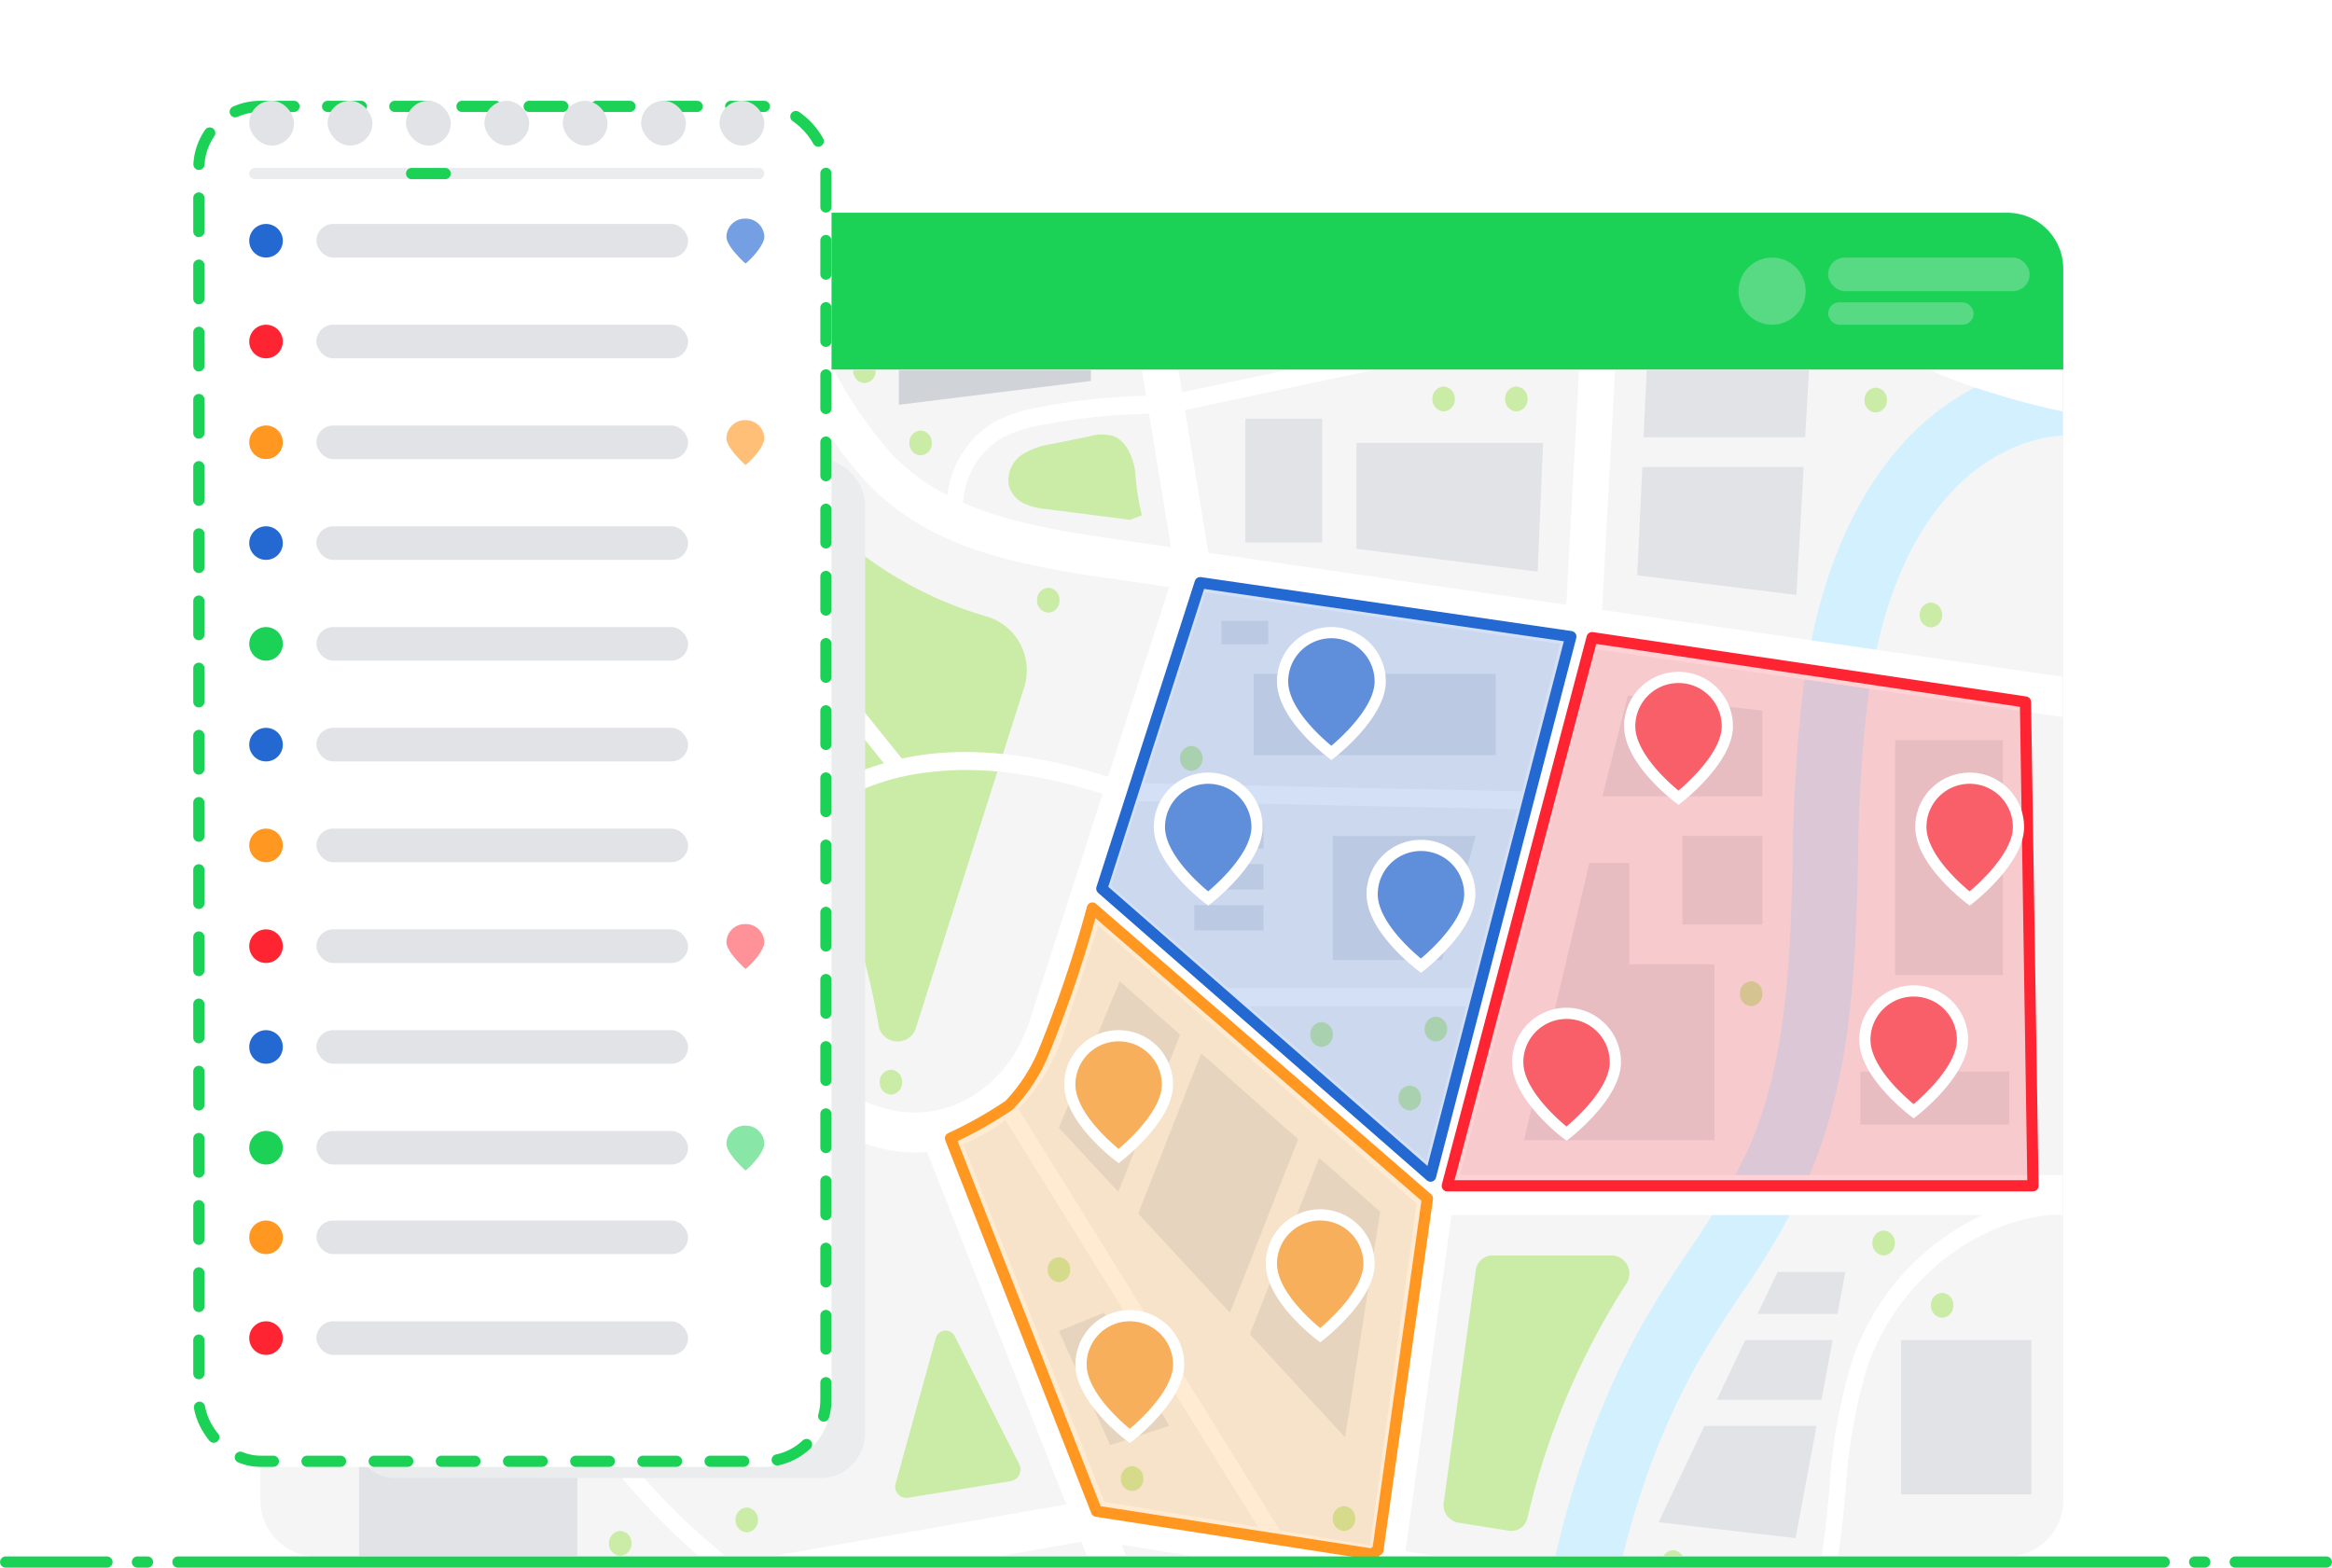 <svg xmlns="http://www.w3.org/2000/svg" xmlns:xlink="http://www.w3.org/1999/xlink" viewBox="0 0 208.257 140">
  <defs>
    <style>
      .cls-1, .cls-17, .cls-21 {
        fill: none;
      }

      .cls-2 {
        fill: #f5f5f5;
      }

      .cls-3 {
        clip-path: url(#clip-path);
      }

      .cls-4 {
        fill: #d3f0ff;
      }

      .cls-5 {
        fill: #caeca6;
      }

      .cls-6 {
        fill: #d0d3d7;
      }

      .cls-7 {
        fill: #e1e3e6;
      }

      .cls-12, .cls-8 {
        fill: #fff;
      }

      .cls-9 {
        fill: #1bd257;
      }

      .cls-10 {
        fill: #58d983;
      }

      .cls-11 {
        fill: #eaecee;
      }

      .cls-12, .cls-21 {
        stroke: #1bd257;
      }

      .cls-12, .cls-17, .cls-21, .cls-22, .cls-24, .cls-26 {
        stroke-linecap: round;
      }

      .cls-12 {
        stroke-dasharray: 3 3;
      }

      .cls-13 {
        fill: #749fe3;
      }

      .cls-14 {
        fill: #ffbf77;
      }

      .cls-15 {
        fill: #ff9299;
      }

      .cls-16 {
        fill: #88e6a7;
      }

      .cls-17 {
        stroke: #eaecee;
      }

      .cls-18 {
        fill: #2468d2;
      }

      .cls-19 {
        fill: #ff2432;
      }

      .cls-20 {
        fill: #ff9720;
      }

      .cls-22 {
        fill: rgba(36,104,210,0.2);
        stroke: #2468d2;
      }

      .cls-22, .cls-24, .cls-26 {
        stroke-linejoin: round;
      }

      .cls-23 {
        fill: #5f8fda;
      }

      .cls-23, .cls-25, .cls-27 {
        stroke: #fff;
      }

      .cls-24 {
        fill: rgba(255,151,32,0.2);
        stroke: #ff9720;
      }

      .cls-25 {
        fill: #f8af5c;
      }

      .cls-26 {
        fill: rgba(255,36,50,0.2);
        stroke: #ff2432;
      }

      .cls-27 {
        fill: #f85f69;
      }

      .cls-28 {
        stroke: none;
      }

      .cls-29 {
        filter: url(#Path_10370-10);
      }

      .cls-30 {
        filter: url(#Path_10370-9);
      }

      .cls-31 {
        filter: url(#Path_10370-8);
      }

      .cls-32 {
        filter: url(#Path_10370-7);
      }

      .cls-33 {
        filter: url(#Path_10370-6);
      }

      .cls-34 {
        filter: url(#Path_10370-5);
      }

      .cls-35 {
        filter: url(#Path_10370-4);
      }

      .cls-36 {
        filter: url(#Path_10370-3);
      }

      .cls-37 {
        filter: url(#Path_10370-2);
      }

      .cls-38 {
        filter: url(#Path_10370);
      }

      .cls-39 {
        filter: url(#BG);
      }
    </style>
    <clipPath id="clip-path">
      <path id="Path_74" data-name="Path 74" class="cls-1" d="M94.453-375.369H255.2v-105.9H94.453Z" transform="translate(-94.453 481.265)"/>
    </clipPath>
    <filter id="BG" x="8.257" y="0" width="75" height="140" filterUnits="userSpaceOnUse">
      <feOffset dy="3" input="SourceAlpha"/>
      <feGaussianBlur stdDeviation="3" result="blur"/>
      <feFlood flood-opacity="0.161"/>
      <feComposite operator="in" in2="blur"/>
      <feComposite in="SourceGraphic"/>
    </filter>
    <filter id="Path_10370" x="109.534" y="51.5" width="18.718" height="20.876" filterUnits="userSpaceOnUse">
      <feOffset dy="2" input="SourceAlpha"/>
      <feGaussianBlur stdDeviation="1.5" result="blur-2"/>
      <feFlood flood-opacity="0.231"/>
      <feComposite operator="in" in2="blur-2"/>
      <feComposite in="SourceGraphic"/>
    </filter>
    <filter id="Path_10370-2" x="117.534" y="70.5" width="18.718" height="20.876" filterUnits="userSpaceOnUse">
      <feOffset dy="2" input="SourceAlpha"/>
      <feGaussianBlur stdDeviation="1.5" result="blur-3"/>
      <feFlood flood-opacity="0.231"/>
      <feComposite operator="in" in2="blur-3"/>
      <feComposite in="SourceGraphic"/>
    </filter>
    <filter id="Path_10370-3" x="98.534" y="64.5" width="18.718" height="20.876" filterUnits="userSpaceOnUse">
      <feOffset dy="2" input="SourceAlpha"/>
      <feGaussianBlur stdDeviation="1.5" result="blur-4"/>
      <feFlood flood-opacity="0.231"/>
      <feComposite operator="in" in2="blur-4"/>
      <feComposite in="SourceGraphic"/>
    </filter>
    <filter id="Path_10370-4" x="108.534" y="103.5" width="18.718" height="20.876" filterUnits="userSpaceOnUse">
      <feOffset dy="2" input="SourceAlpha"/>
      <feGaussianBlur stdDeviation="1.5" result="blur-5"/>
      <feFlood flood-opacity="0.231"/>
      <feComposite operator="in" in2="blur-5"/>
      <feComposite in="SourceGraphic"/>
    </filter>
    <filter id="Path_10370-5" x="91.534" y="112.5" width="18.718" height="20.876" filterUnits="userSpaceOnUse">
      <feOffset dy="2" input="SourceAlpha"/>
      <feGaussianBlur stdDeviation="1.5" result="blur-6"/>
      <feFlood flood-opacity="0.231"/>
      <feComposite operator="in" in2="blur-6"/>
      <feComposite in="SourceGraphic"/>
    </filter>
    <filter id="Path_10370-6" x="90.534" y="87.5" width="18.718" height="20.876" filterUnits="userSpaceOnUse">
      <feOffset dy="2" input="SourceAlpha"/>
      <feGaussianBlur stdDeviation="1.5" result="blur-7"/>
      <feFlood flood-opacity="0.231"/>
      <feComposite operator="in" in2="blur-7"/>
      <feComposite in="SourceGraphic"/>
    </filter>
    <filter id="Path_10370-7" x="161.534" y="83.5" width="18.718" height="20.876" filterUnits="userSpaceOnUse">
      <feOffset dy="2" input="SourceAlpha"/>
      <feGaussianBlur stdDeviation="1.5" result="blur-8"/>
      <feFlood flood-opacity="0.231"/>
      <feComposite operator="in" in2="blur-8"/>
      <feComposite in="SourceGraphic"/>
    </filter>
    <filter id="Path_10370-8" x="166.534" y="64.5" width="18.718" height="20.876" filterUnits="userSpaceOnUse">
      <feOffset dy="2" input="SourceAlpha"/>
      <feGaussianBlur stdDeviation="1.5" result="blur-9"/>
      <feFlood flood-opacity="0.231"/>
      <feComposite operator="in" in2="blur-9"/>
      <feComposite in="SourceGraphic"/>
    </filter>
    <filter id="Path_10370-9" x="130.534" y="85.5" width="18.718" height="20.876" filterUnits="userSpaceOnUse">
      <feOffset dy="2" input="SourceAlpha"/>
      <feGaussianBlur stdDeviation="1.5" result="blur-10"/>
      <feFlood flood-opacity="0.231"/>
      <feComposite operator="in" in2="blur-10"/>
      <feComposite in="SourceGraphic"/>
    </filter>
    <filter id="Path_10370-10" x="140.534" y="55.5" width="18.718" height="20.876" filterUnits="userSpaceOnUse">
      <feOffset dy="2" input="SourceAlpha"/>
      <feGaussianBlur stdDeviation="1.5" result="blur-11"/>
      <feFlood flood-opacity="0.231"/>
      <feComposite operator="in" in2="blur-11"/>
      <feComposite in="SourceGraphic"/>
    </filter>
  </defs>
  <g id="Illustration_4" data-name="Illustration 4" transform="translate(-811.743 -440)">
    <g id="BG-2" data-name="BG" transform="translate(506 -224)">
      <path id="Rectangle_117" data-name="Rectangle 117" class="cls-2" d="M0,0H161a0,0,0,0,1,0,0V103a5,5,0,0,1-5,5H5a5,5,0,0,1-5-5V0A0,0,0,0,1,0,0Z" transform="translate(329 695)"/>
      <g id="Map" transform="translate(216.788 1177.265)">
        <g id="Group_95" data-name="Group 95" class="cls-3" transform="translate(112.416 -480.204)">
          <g id="Group_47" data-name="Group 47" transform="translate(111.427 -0.641)">
            <path id="Path_14" data-name="Path 14" class="cls-4" d="M-14.156-305.267l-5.826-.27c.708-18.727,1.589-42.033,12.264-60.267,1.14-1.948,2.38-3.816,3.578-5.623A63.346,63.346,0,0,0,1.3-380.7c2.815-6.371,3.475-13.9,3.735-19.743.092-2.057.145-4.17.2-6.213a134.849,134.849,0,0,1,1.012-15.7c1.281-8.976,4.21-16.092,8.706-21.151,5.69-6.4,14.078-8.911,20.876-6.246l-1.947,6.086c-4.7-1.845-10.641.039-14.773,4.689-3.625,4.08-6.015,10.011-7.1,17.63a127.565,127.565,0,0,0-.943,14.873c-.052,2.078-.106,4.226-.2,6.352-.288,6.463-1.04,14.834-4.322,22.263A69.309,69.309,0,0,1,.561-367.6c-1.2,1.812-2.337,3.524-3.386,5.314-9.808,16.754-10.617,38.148-11.331,57.024" transform="translate(19.982 450.813)"/>
          </g>
          <g id="Group_48" data-name="Group 48" transform="translate(-19.721 -5.534)">
            <path id="Path_15" data-name="Path 15" class="cls-4" d="M0-155.048A26.7,26.7,0,0,0,13.71-140.4a33.119,33.119,0,0,0,19.2,2.281,33.377,33.377,0,0,0,19.816-10.293c5.223-5.845,8.159-14.458,6.645-22.507-2.845-15.124-19.424-23.642-21.719-38.88-.468-3.107-.294-6.334-1.086-9.359a13.265,13.265,0,0,0-8.628-9.369,11.713,11.713,0,0,0-11.709,3.31Z" transform="translate(0 228.972)"/>
          </g>
          <g id="Group_49" data-name="Group 49" transform="translate(29.41 0.042)">
            <path id="Path_16" data-name="Path 16" class="cls-5" d="M-44.684-22.933c-2.134-2.528-4.3-7.264-6.785-9.364a6.052,6.052,0,0,0-8.112-.021c-3.444,2.737-4.442,7.92-2.542,12.116,2.223,4.908,6.042,8.443,9.486,12.412A67.707,67.707,0,0,1-37.5,24.483a1.718,1.718,0,0,0,3.383.234L-24.53-5.447a5.014,5.014,0,0,0-3.21-6.442A34.328,34.328,0,0,1-44.684-22.933" transform="translate(63.074 33.868)"/>
          </g>
          <g id="Group_50" data-name="Group 50" transform="translate(66.575 5.736)">
            <path id="Path_17" data-name="Path 17" class="cls-5" d="M-27.555-6.917c-.206-1.311-.794-2.708-1.928-3.147a3.891,3.891,0,0,0-2.184.024l-3.357.687a6.56,6.56,0,0,0-2.685.98,2.76,2.76,0,0,0-1.135,2.68,2.535,2.535,0,0,0,1.393,1.659,6.426,6.426,0,0,0,2.061.5l6.747.861.625.085,1.062-.4a22.03,22.03,0,0,1-.6-3.926" transform="translate(38.896 10.215)"/>
          </g>
          <g id="Group_51" data-name="Group 51" transform="translate(104.458 1.462)">
            <path id="Path_18" data-name="Path 18" class="cls-5" d="M-2.436,0a1.06,1.06,0,0,0-1,1.11,1.061,1.061,0,0,0,1,1.11,1.061,1.061,0,0,0,1-1.11,1.06,1.06,0,0,0-1-1.11" transform="translate(3.438)"/>
          </g>
          <g id="Group_52" data-name="Group 52" transform="translate(110.952 1.462)">
            <path id="Path_19" data-name="Path 19" class="cls-5" d="M-2.436,0a1.06,1.06,0,0,0-1,1.11,1.061,1.061,0,0,0,1,1.11,1.061,1.061,0,0,0,1-1.11,1.06,1.06,0,0,0-1-1.11" transform="translate(3.438)"/>
          </g>
          <g id="Group_53" data-name="Group 53" transform="translate(94.011 23.372)">
            <path id="Path_20" data-name="Path 20" class="cls-5" d="M-2.436,0a1.06,1.06,0,0,0-1,1.11,1.06,1.06,0,0,0,1,1.11,1.06,1.06,0,0,0,1-1.11,1.06,1.06,0,0,0-1-1.11" transform="translate(3.438)"/>
          </g>
          <g id="Group_54" data-name="Group 54" transform="translate(131.922 54.571)">
            <path id="Path_21" data-name="Path 21" class="cls-5" d="M-2.436,0a1.06,1.06,0,0,0-1,1.11,1.06,1.06,0,0,0,1,1.11,1.06,1.06,0,0,0,1-1.11,1.06,1.06,0,0,0-1-1.11" transform="translate(3.438)"/>
          </g>
          <g id="Group_55" data-name="Group 55" transform="translate(147.976 20.752)">
            <path id="Path_22" data-name="Path 22" class="cls-5" d="M-2.436,0a1.06,1.06,0,0,0-1,1.11,1.061,1.061,0,0,0,1,1.11,1.061,1.061,0,0,0,1-1.11,1.06,1.06,0,0,0-1-1.11" transform="translate(3.438)"/>
          </g>
          <g id="Group_56" data-name="Group 56" transform="translate(143.047 1.559)">
            <path id="Path_23" data-name="Path 23" class="cls-5" d="M-2.436,0a1.06,1.06,0,0,0-1,1.11,1.06,1.06,0,0,0,1,1.11,1.06,1.06,0,0,0,1-1.11,1.06,1.06,0,0,0-1-1.11" transform="translate(3.438)"/>
          </g>
          <g id="Group_57" data-name="Group 57" transform="translate(148.978 58.755)">
            <path id="Path_24" data-name="Path 24" class="cls-5" d="M-2.436,0a1.06,1.06,0,0,0-1,1.11,1.06,1.06,0,0,0,1,1.11,1.06,1.06,0,0,0,1-1.11,1.06,1.06,0,0,0-1-1.11" transform="translate(3.438)"/>
          </g>
          <g id="Group_58" data-name="Group 58" transform="translate(52.738 -1.068)">
            <path id="Path_25" data-name="Path 25" class="cls-5" d="M-2.436,0a1.06,1.06,0,0,0-1,1.11,1.06,1.06,0,0,0,1,1.11,1.06,1.06,0,0,0,1-1.11,1.06,1.06,0,0,0-1-1.11" transform="translate(3.438)"/>
          </g>
          <g id="Group_59" data-name="Group 59" transform="translate(57.749 5.389)">
            <path id="Path_26" data-name="Path 26" class="cls-5" d="M-2.436,0a1.06,1.06,0,0,0-1,1.11,1.06,1.06,0,0,0,1,1.11,1.06,1.06,0,0,0,1-1.11,1.06,1.06,0,0,0-1-1.11" transform="translate(3.438)"/>
          </g>
          <g id="Group_60" data-name="Group 60" transform="translate(69.155 19.433)">
            <path id="Path_27" data-name="Path 27" class="cls-5" d="M-2.436,0a1.06,1.06,0,0,0-1,1.11,1.06,1.06,0,0,0,1,1.11,1.06,1.06,0,0,0,1-1.11,1.06,1.06,0,0,0-1-1.11" transform="translate(3.438)"/>
          </g>
          <g id="Group_61" data-name="Group 61" transform="translate(49.926 57.228)">
            <path id="Path_28" data-name="Path 28" class="cls-5" d="M-2.436,0a1.06,1.06,0,0,0-1,1.11,1.06,1.06,0,0,0,1,1.11,1.06,1.06,0,0,0,1-1.11,1.06,1.06,0,0,0-1-1.11" transform="translate(3.438)"/>
          </g>
          <g id="Group_62" data-name="Group 62" transform="translate(76.636 97.877)">
            <path id="Path_29" data-name="Path 29" class="cls-5" d="M-2.436,0a1.06,1.06,0,0,0-1,1.11,1.06,1.06,0,0,0,1,1.11,1.06,1.06,0,0,0,1-1.11,1.06,1.06,0,0,0-1-1.11" transform="translate(3.438)"/>
          </g>
          <g id="Group_63" data-name="Group 63" transform="translate(42.225 101.569)">
            <path id="Path_30" data-name="Path 30" class="cls-5" d="M-2.436,0a1.06,1.06,0,0,0-1,1.11,1.06,1.06,0,0,0,1,1.11,1.06,1.06,0,0,0,1-1.11,1.06,1.06,0,0,0-1-1.11" transform="translate(3.438)"/>
          </g>
          <g id="Group_64" data-name="Group 64" transform="translate(30.927 103.66)">
            <path id="Path_31" data-name="Path 31" class="cls-5" d="M-2.436,0a1.06,1.06,0,0,0-1,1.11,1.06,1.06,0,0,0,1,1.11,1.06,1.06,0,0,0,1-1.11,1.06,1.06,0,0,0-1-1.11" transform="translate(3.438)"/>
          </g>
          <g id="Group_65" data-name="Group 65" transform="translate(95.563 101.441)">
            <path id="Path_32" data-name="Path 32" class="cls-5" d="M-2.436,0a1.06,1.06,0,0,0-1,1.11,1.06,1.06,0,0,0,1,1.11,1.06,1.06,0,0,0,1-1.11,1.06,1.06,0,0,0-1-1.11" transform="translate(3.438)"/>
          </g>
          <g id="Group_66" data-name="Group 66" transform="translate(124.947 105.382)">
            <path id="Path_33" data-name="Path 33" class="cls-5" d="M-2.436,0a1.06,1.06,0,0,0-1,1.11,1.06,1.06,0,0,0,1,1.11,1.06,1.06,0,0,0,1-1.11,1.06,1.06,0,0,0-1-1.11" transform="translate(3.438)"/>
          </g>
          <g id="Group_67" data-name="Group 67" transform="translate(47.209 69.24)">
            <path id="Path_34" data-name="Path 34" class="cls-5" d="M-2.436,0a1.06,1.06,0,0,0-1,1.11,1.06,1.06,0,0,0,1,1.11,1.06,1.06,0,0,0,1-1.11,1.06,1.06,0,0,0-1-1.11" transform="translate(3.438)"/>
          </g>
          <g id="Group_68" data-name="Group 68" transform="translate(143.752 76.835)">
            <path id="Path_35" data-name="Path 35" class="cls-5" d="M-2.436,0a1.06,1.06,0,0,0-1,1.11,1.06,1.06,0,0,0,1,1.11,1.06,1.06,0,0,0,1-1.11,1.06,1.06,0,0,0-1-1.11" transform="translate(3.438)"/>
          </g>
          <g id="Group_69" data-name="Group 69" transform="translate(148.978 82.401)">
            <path id="Path_36" data-name="Path 36" class="cls-5" d="M-2.436,0a1.06,1.06,0,0,0-1,1.11,1.06,1.06,0,0,0,1,1.11,1.06,1.06,0,0,0,1-1.11,1.06,1.06,0,0,0-1-1.11" transform="translate(3.438)"/>
          </g>
          <g id="Group_70" data-name="Group 70" transform="translate(101.436 63.889)">
            <path id="Path_37" data-name="Path 37" class="cls-5" d="M-2.436,0a1.06,1.06,0,0,0-1,1.11,1.06,1.06,0,0,0,1,1.11,1.06,1.06,0,0,0,1-1.11,1.06,1.06,0,0,0-1-1.11" transform="translate(3.438)"/>
          </g>
          <g id="Group_71" data-name="Group 71" transform="translate(70.104 79.221)">
            <path id="Path_38" data-name="Path 38" class="cls-5" d="M-2.436,0a1.06,1.06,0,0,0-1,1.11,1.06,1.06,0,0,0,1,1.11,1.06,1.06,0,0,0,1-1.11,1.06,1.06,0,0,0-1-1.11" transform="translate(3.438)"/>
          </g>
          <g id="Group_72" data-name="Group 72" transform="translate(93.558 58.216)">
            <path id="Path_39" data-name="Path 39" class="cls-5" d="M-2.436,0a1.06,1.06,0,0,0-1,1.11,1.06,1.06,0,0,0,1,1.11,1.06,1.06,0,0,0,1-1.11,1.06,1.06,0,0,0-1-1.11" transform="translate(3.438)"/>
          </g>
          <g id="Group_73" data-name="Group 73" transform="translate(103.769 57.732)">
            <path id="Path_40" data-name="Path 40" class="cls-5" d="M-2.436,0a1.06,1.06,0,0,0-1,1.11,1.06,1.06,0,0,0,1,1.11,1.06,1.06,0,0,0,1-1.11,1.06,1.06,0,0,0-1-1.11" transform="translate(3.438)"/>
          </g>
          <g id="Group_74" data-name="Group 74" transform="translate(81.925 33.559)">
            <path id="Path_41" data-name="Path 41" class="cls-5" d="M-2.436,0a1.06,1.06,0,0,0-1,1.11,1.061,1.061,0,0,0,1,1.11,1.061,1.061,0,0,0,1-1.11,1.06,1.06,0,0,0-1-1.11" transform="translate(3.438)"/>
          </g>
          <g id="Group_75" data-name="Group 75" transform="translate(55.101 62.474)">
            <path id="Path_42" data-name="Path 42" class="cls-5" d="M-2.436,0a1.06,1.06,0,0,0-1,1.11,1.06,1.06,0,0,0,1,1.11,1.06,1.06,0,0,0,1-1.11,1.06,1.06,0,0,0-1-1.11" transform="translate(3.438)"/>
          </g>
          <g id="Group_76" data-name="Group 76" transform="translate(105.46 79.055)">
            <path id="Path_43" data-name="Path 43" class="cls-5" d="M-36.738-.008l-10.818,0a1.506,1.506,0,0,0-1.435,1.365l-2.849,20.655a1.591,1.591,0,0,0,1.23,1.834l4.639.735A1.457,1.457,0,0,0-44.365,23.4a66.421,66.421,0,0,1,8.8-20.854A1.624,1.624,0,0,0-36.738-.008" transform="translate(51.858 0.012)"/>
          </g>
          <g id="Group_77" data-name="Group 77" transform="translate(56.495 85.765)">
            <path id="Path_44" data-name="Path 44" class="cls-5" d="M-8.757-1.542l-3.562,12.874a1.007,1.007,0,0,0,1.033,1.332l9.29-1.5a1.06,1.06,0,0,0,.684-1.535L-7.04-1.743a.907.907,0,0,0-1.717.2" transform="translate(12.36 2.277)"/>
          </g>
          <g id="Group_78" data-name="Group 78" transform="translate(56.814 -6.997)">
            <path id="Path_45" data-name="Path 45" class="cls-6" d="M-41.665-16.691l-17.148,2.127V-24.649h17.148Z" transform="translate(58.813 24.649)"/>
          </g>
          <g id="Group_79" data-name="Group 79" transform="translate(97.675 6.499)">
            <path id="Path_46" data-name="Path 46" class="cls-7" d="M0-19.828l16.185,2.041.479-11.495H0Z" transform="translate(0 29.281)"/>
          </g>
          <path id="Path_47" data-name="Path 47" class="cls-7" d="M402.31-456.8h-6.852v-11.058h6.852Z" transform="translate(-307.696 472.184)"/>
          <path id="Path_48" data-name="Path 48" class="cls-7" d="M594.458-357.952h9.622v-20.985h-9.622Z" transform="translate(-448.675 411.974)"/>
          <path id="Path_49" data-name="Path 49" class="cls-7" d="M597.1-282.535H583.792v-4.735H597.1Z" transform="translate(-441.119 349.902)"/>
          <g id="Group_80" data-name="Group 80" transform="translate(112.643 44.014)">
            <path id="Path_50" data-name="Path 50" class="cls-7" d="M-22.812-18.96V-28h-3.557L-32.2-3.248h17.008V-18.96Z" transform="translate(32.2 28)"/>
          </g>
          <g id="Group_81" data-name="Group 81" transform="translate(119.64 29.055)">
            <path id="Path_51" data-name="Path 51" class="cls-7" d="M-5.513,0-7.782,9.008H6.5V1.34Z" transform="translate(7.782)"/>
          </g>
          <path id="Path_52" data-name="Path 52" class="cls-7" d="M536.435-344.527h-7.143v-7.91h7.143Z" transform="translate(-402.509 394.03)"/>
          <g id="Group_82" data-name="Group 82" transform="translate(71.106 54.571)">
            <path id="Path_53" data-name="Path 53" class="cls-7" d="M-26.288-10.01l-5.388-4.772L-37.107-1.7l5.3,5.732Z" transform="translate(37.107 14.782)"/>
          </g>
          <g id="Group_83" data-name="Group 83" transform="translate(78.189 61.014)">
            <path id="Path_54" data-name="Path 54" class="cls-7" d="M-34.69-16.075l-8.654-7.664-5.623,14.3,8.185,8.856Z" transform="translate(48.967 23.739)"/>
          </g>
          <g id="Group_84" data-name="Group 84" transform="translate(88.159 70.35)">
            <path id="Path_55" data-name="Path 55" class="cls-7" d="M-15.05,0l-6.194,15.751,8.5,9.193,3.134-20.13Z" transform="translate(21.244)"/>
          </g>
          <path id="Path_56" data-name="Path 56" class="cls-7" d="M419.582-390.038H397.958V-397.3h21.624Z" transform="translate(-309.467 424.41)"/>
          <path id="Path_57" data-name="Path 57" class="cls-7" d="M392.3-409.838h-4.179v-2.1H392.3Z" transform="translate(-302.501 434.32)"/>
          <g id="Group_85" data-name="Group 85" transform="translate(95.563 41.593)">
            <path id="Path_58" data-name="Path 58" class="cls-7" d="M-4.424,0H-6.245V11.085H3.5L6.509,0Z" transform="translate(6.245)"/>
          </g>
          <path id="Path_59" data-name="Path 59" class="cls-7" d="M379.792-353.677h6.171v-2.26h-6.171Z" transform="translate(-296.597 396.399)"/>
          <path id="Path_60" data-name="Path 60" class="cls-7" d="M379.792-342.362h6.171v-2.26h-6.171Z" transform="translate(-296.597 388.738)"/>
          <path id="Path_61" data-name="Path 61" class="cls-7" d="M379.792-331.046h6.171v-2.26h-6.171Z" transform="translate(-296.597 381.075)"/>
          <g id="Group_86" data-name="Group 86" transform="translate(123.317 -3.744)">
            <path id="Path_62" data-name="Path 62" class="cls-7" d="M-35.063-20.412l.528-9.278-14.5-.454-.46,9.732Z" transform="translate(49.493 30.144)"/>
          </g>
          <g id="Group_87" data-name="Group 87" transform="translate(122.75 8.645)">
            <path id="Path_63" data-name="Path 63" class="cls-7" d="M-1.109,0l-.457,9.671,14.214,1.752L13.3,0Z" transform="translate(1.566)"/>
          </g>
          <g id="Group_88" data-name="Group 88" transform="translate(133.501 80.523)">
            <path id="Path_64" data-name="Path 64" class="cls-7" d="M-17.334-7.878l.7-3.756h-6.05l-1.786,3.756Z" transform="translate(24.468 11.634)"/>
          </g>
          <g id="Group_89" data-name="Group 89" transform="translate(129.855 86.614)">
            <path id="Path_65" data-name="Path 65" class="cls-7" d="M-22.71-11.186l1-5.333h-7.808l-2.536,5.333Z" transform="translate(32.057 16.519)"/>
          </g>
          <g id="Group_90" data-name="Group 90" transform="translate(124.655 94.282)">
            <path id="Path_66" data-name="Path 66" class="cls-7" d="M-9.936,0l-4.089,8.6L-1.79,10.024.084,0Z" transform="translate(14.025)"/>
          </g>
          <path id="Path_67" data-name="Path 67" class="cls-7" d="M596.281-199.212h11.641v-13.776H596.281Z" transform="translate(-449.966 299.602)"/>
          <path id="Path_69" data-name="Path 69" class="cls-7" d="M143.444-171.559H123.958v-8.878h19.486Z" transform="translate(-115.355 277.56)"/>
          <g id="Group_91" data-name="Group 91" transform="translate(34.781 75.976)">
            <path id="Path_70" data-name="Path 70" class="cls-6" d="M-24.3,0l-10,16.292,11.124,5.963L-16.4,3.5Z" transform="translate(34.294)"/>
          </g>
          <g id="Group_92" data-name="Group 92" transform="translate(74.022 90.382)">
            <path id="Path_71" data-name="Path 71" class="cls-7" d="M0-4.011l1.663,3.7L6.937-2.034,4.692-5.924Z" transform="translate(0 5.924)"/>
          </g>
          <g id="Group_93" data-name="Group 93" transform="translate(71.107 84.17)">
            <path id="Path_72" data-name="Path 72" class="cls-7" d="M-16.531-10.108l-2.782-4.819-4.021,1.64,2.262,5.03Z" transform="translate(23.334 14.927)"/>
          </g>
          <g id="Group_94" data-name="Group 94" transform="translate(-27.539 -46.278)">
            <path id="Path_73" data-name="Path 73" class="cls-8" d="M-411.793-282.6a49.263,49.263,0,0,0-2.026,11.468c-.094.972-.192,1.976-.3,2.957q-.486,4.3-1.356,8.5h0l-36.2-5.924,4.1-30.016h47.44A22.276,22.276,0,0,0-411.793-282.6m-51.082,15.171-23.393-37.683a16.012,16.012,0,0,0,4.009-6.577l3.146-9.773,28.427,24.827-4.169,30.516ZM-478.562-270l-12.631-31.975a13.567,13.567,0,0,0,3.781-2.131l22.567,36.35Zm-33.063,5.456a57.741,57.741,0,0,1-14.861-17.224,37.7,37.7,0,0,0,11.044-8.478,36.559,36.559,0,0,0,8.362-16.478,17.01,17.01,0,0,0,8.852,5.224q.293.063.586.116a12.572,12.572,0,0,0,2.131.184c.37,0,.737-.016,1.105-.052l12.432,31.472Zm-28.317-16.569a42.14,42.14,0,0,1-6.653.539,34.817,34.817,0,0,1-14.783-3.135,31.15,31.15,0,0,1-15.981-17.179l-.539-1.44,16.878-72.974.875-.927a15.97,15.97,0,0,1,11.532-5.053,14.664,14.664,0,0,1,4.2.607,15.56,15.56,0,0,1,5.143,2.7,18.619,18.619,0,0,1,6.446,9.886,34.519,34.519,0,0,1,.886,6.564c.079,1.185.155,2.3.309,3.332.965,6.405,5.292,11.758,9.873,17.424,4.773,5.908,10.184,12.6,11.817,21.27a32.18,32.18,0,0,1-7.779,26.755c-6.965,7.8-15.928,10.628-22.22,11.632m25.824-99.768a33.261,33.261,0,0,1,5.257,5.934c1.125,1.63,2.149,3.448,3.14,5.2.376.665.752,1.333,1.14,2l-18.713,19.6c-2.587-3.5-4.622-6.977-5.175-10.638-.131-.868-.2-1.908-.274-3.012a37.549,37.549,0,0,0-1.006-7.287c-.026-.1-.052-.2-.081-.3Zm35.9-8.43,3.373,20.537a54.215,54.215,0,0,0-9.677,1.049,12.539,12.539,0,0,0-4.021,1.366,8.89,8.89,0,0,0-4.05,6.46,18.852,18.852,0,0,1-4.817-3.513A38.221,38.221,0,0,1-503-371.621c-1.029-1.827-2.1-3.716-3.312-5.476a35.8,35.8,0,0,0-4.126-4.959Zm44.224-21.767-1.877,34.4-35.766,7.59-3.493-21.279Zm-3.33,60.964-31.958-4.646-2.094-12.743,35.411-7.516Zm-3.968,16.662-33.731-.72,5.49-17.047,31.652,4.6Zm-49.9-25.777a7.276,7.276,0,0,1,3.341-5.711,11.369,11.369,0,0,1,3.589-1.2,53.634,53.634,0,0,1,9.68-1.03l1.959,11.92-5.161-.749c-4.936-.717-9.5-1.517-13.409-3.232m-3.452,22.5c-.679.09-1.35.207-2.009.355l-16.354-20.324,9.24-9.682a30.478,30.478,0,0,0,4.193,5.582c5.546,5.624,12.96,7.1,21.375,8.317l5.417.788-5.458,16.943c-4.511-1.424-10.438-2.77-16.4-1.979m-14.8,8.32c-2.616-5.689-6.432-10.412-9.925-14.735-1.023-1.266-2.035-2.515-2.989-3.758l8.292-8.688,15.8,19.633a21.639,21.639,0,0,0-11.176,7.548m2.639,8.181a34.445,34.445,0,0,0-1.942-6.57,20.607,20.607,0,0,1,14.278-8.33c4.584-.607,9.633,0,15.739,1.9l-6.549,20.333c-1.775,5.518-6.767,8.878-11.863,7.991-.158-.026-.315-.058-.473-.09a14.2,14.2,0,0,1-8.77-6.3v0a32.818,32.818,0,0,0-.42-8.937m60.96,4.355h-21.678l-10.452-9.127,2.438-7.571,33.833.72Zm-4,15.439-15.829-13.825h19.41Zm3.012,1.259,12.167-46.975,45.463,6.612.417-3.522-45.347-6.593,2.42-44.37a13.3,13.3,0,0,1,9.405,3.839,32.283,32.283,0,0,1,4.744,6.56,46.111,46.111,0,0,0,3.945,5.8,27.832,27.832,0,0,0,11.549,7.884,74.523,74.523,0,0,0,12.829,3.283l.551-3.5a72.383,72.383,0,0,1-12.327-3.141,24.7,24.7,0,0,1-10.254-6.951,28.334,28.334,0,0,1-2.053-2.822l19.263-3.3-.221-1.595-19.969,3.419q-.323-.528-.65-1.065a35.579,35.579,0,0,0-5.289-7.248,16.364,16.364,0,0,0-11.327-4.72l1.067-19.558-3.2-.216-.122,2.254v0l-41.947,21.118-3.344-20.356-3.158.636,3.432,20.885-34.871,7.849a42.657,42.657,0,0,0-7.577-4.827c3.166-1.362,5.884-2.961,7.7-5.8a15.492,15.492,0,0,0,2.187-6.948,46.132,46.132,0,0,0-.041-7.154l-1.455.1a44.828,44.828,0,0,1,.047,6.883,13.838,13.838,0,0,1-1.925,6.183c-1.854,2.889-4.907,4.394-8.45,5.808h0a51.811,51.811,0,0,0-6.341-2.341c-8.823-2.625-18-3.074-26.868-3.5l-.14,3.548c8.7.423,17.692.859,26.177,3.383a44.62,44.62,0,0,1,13.464,6.509l-14.167,10.367a21.917,21.917,0,0,0-6.367-8.129,18.518,18.518,0,0,0-6.161-3.232,17.6,17.6,0,0,0-5.029-.73,19.041,19.041,0,0,0-13.747,6.037l-1.54,1.627-17.372,75.105.948,2.534a34.565,34.565,0,0,0,17.7,19.093,37.736,37.736,0,0,0,16.024,3.413,45.221,45.221,0,0,0,7.111-.575,44.286,44.286,0,0,0,11.651-3.516,59.642,59.642,0,0,0,14.158,16.93l-44.778,7.91.5,3.509,26.719-4.72-3.883,38.93,1.449.178,3.927-39.369,18.969-3.351,30.1,32.766,1.02-1.153-29.326-31.93,28.331-5,11.359,28.753,2.936-1.424-10.695-27.074,60.776,9.944a89.242,89.242,0,0,1-5.411,15.51l1.3.726a90.953,90.953,0,0,0,5.56-16l19.654,3.216.469-3.513-19.339-3.164q.87-4.218,1.355-8.543c.111-.991.21-2,.3-2.98a47.965,47.965,0,0,1,1.939-11.064c2.583-7.458,9.4-13.037,16.6-13.592h10.767v-3.551Z" transform="translate(581.271 417.34)"/>
          </g>
        </g>
      </g>
    </g>
    <g id="Title" transform="translate(506 -224)">
      <path id="Rectangle_134" data-name="Rectangle 134" class="cls-9" d="M0,0H156a5,5,0,0,1,5,5V9a5,5,0,0,1-5,5H5A5,5,0,0,1,0,9V0A0,0,0,0,1,0,0Z" transform="translate(490 697) rotate(180)"/>
      <g id="Group_505" data-name="Group 505">
        <circle id="Ellipse_92" data-name="Ellipse 92" class="cls-10" cx="3" cy="3" r="3" transform="translate(461 687)"/>
        <rect id="Rectangle_135" data-name="Rectangle 135" class="cls-10" width="18" height="3" rx="1.5" transform="translate(469 687)"/>
        <rect id="Rectangle_136" data-name="Rectangle 136" class="cls-10" width="13" height="2" rx="1" transform="translate(469 691)"/>
      </g>
    </g>
    <rect id="Rectangle_71" data-name="Rectangle 71" class="cls-11" width="46" height="91" rx="4" transform="translate(843 481)"/>
    <g id="Задача_описание" data-name="Задача описание" transform="translate(509 -222)">
      <g class="cls-39" transform="matrix(1, 0, 0, 1, 302.74, 662)">
        <g id="BG-3" data-name="BG" class="cls-12" transform="translate(17.26 6)">
          <rect class="cls-28" width="57" height="122" rx="6"/>
          <rect class="cls-1" x="0.5" y="0.5" width="56" height="121" rx="5.5"/>
        </g>
      </g>
      <rect id="Title-2" data-name="Title" class="cls-7" width="4" height="4" rx="2" transform="translate(325 671)"/>
      <path id="Path_10428" data-name="Path 10428" class="cls-13" d="M1.692,0A1.654,1.654,0,0,1,3.384,1.614C3.384,2.505,1.766,4.04,1.692,4,1.694,4,0,2.505,0,1.614A1.654,1.654,0,0,1,1.692,0Z" transform="translate(367.616 681.524)"/>
      <path id="Path_10431" data-name="Path 10431" class="cls-14" d="M1.692,0A1.654,1.654,0,0,1,3.384,1.614C3.384,2.505,1.766,4.04,1.692,4,1.694,4,0,2.505,0,1.614A1.654,1.654,0,0,1,1.692,0Z" transform="translate(367.616 699.524)"/>
      <path id="Path_10432" data-name="Path 10432" class="cls-15" d="M1.692,0A1.654,1.654,0,0,1,3.384,1.614C3.384,2.505,1.766,4.04,1.692,4,1.694,4,0,2.505,0,1.614A1.654,1.654,0,0,1,1.692,0Z" transform="translate(367.616 744.524)"/>
      <path id="Path_10436" data-name="Path 10436" class="cls-16" d="M1.692,0A1.654,1.654,0,0,1,3.384,1.614C3.384,2.505,1.766,4.04,1.692,4,1.694,4,0,2.505,0,1.614A1.654,1.654,0,0,1,1.692,0Z" transform="translate(367.616 762.524)"/>
      <rect id="Title-3" data-name="Title" class="cls-7" width="4" height="4" rx="2" transform="translate(332 671)"/>
      <rect id="Title-4" data-name="Title" class="cls-7" width="4" height="4" rx="2" transform="translate(339 671)"/>
      <rect id="Title-5" data-name="Title" class="cls-7" width="4" height="4" rx="2" transform="translate(346 671)"/>
      <rect id="Title-6" data-name="Title" class="cls-7" width="4" height="4" rx="2" transform="translate(353 671)"/>
      <rect id="Title-7" data-name="Title" class="cls-7" width="4" height="4" rx="2" transform="translate(360 671)"/>
      <rect id="Title-8" data-name="Title" class="cls-7" width="4" height="4" rx="2" transform="translate(367 671)"/>
      <line id="Line_13" data-name="Line 13" class="cls-17" x2="45" transform="translate(325.5 677.5)"/>
      <g id="Group_512" data-name="Group 512">
        <g id="form_1" data-name="form 1" transform="translate(331 682)">
          <rect id="Rectangle_102" data-name="Rectangle 102" class="cls-7" width="33.191" height="3" rx="1.5" transform="translate(0)"/>
        </g>
        <g id="form_1-2" data-name="form 1" transform="translate(331 709)">
          <rect id="Rectangle_102-2" data-name="Rectangle 102" class="cls-7" width="33.191" height="3" rx="1.5" transform="translate(0)"/>
        </g>
        <g id="form_1-3" data-name="form 1" transform="translate(331 736)">
          <rect id="Rectangle_102-3" data-name="Rectangle 102" class="cls-7" width="33.191" height="3" rx="1.5" transform="translate(0)"/>
        </g>
        <g id="form_1-4" data-name="form 1" transform="translate(331 691)">
          <rect id="Rectangle_102-4" data-name="Rectangle 102" class="cls-7" width="33.191" height="3" rx="1.5" transform="translate(0)"/>
        </g>
        <g id="form_1-5" data-name="form 1" transform="translate(331 718)">
          <rect id="Rectangle_102-5" data-name="Rectangle 102" class="cls-7" width="33.191" height="3" rx="1.5" transform="translate(0)"/>
        </g>
        <g id="form_1-6" data-name="form 1" transform="translate(331 745)">
          <rect id="Rectangle_102-6" data-name="Rectangle 102" class="cls-7" width="33.191" height="3" rx="1.5" transform="translate(0)"/>
        </g>
        <g id="form_1-7" data-name="form 1" transform="translate(331 700)">
          <rect id="Rectangle_102-7" data-name="Rectangle 102" class="cls-7" width="33.191" height="3" rx="1.5" transform="translate(0)"/>
        </g>
        <g id="form_1-8" data-name="form 1" transform="translate(331 727)">
          <rect id="Rectangle_102-8" data-name="Rectangle 102" class="cls-7" width="33.191" height="3" rx="1.5" transform="translate(0)"/>
        </g>
        <g id="form_1-9" data-name="form 1" transform="translate(331 754)">
          <rect id="Rectangle_102-9" data-name="Rectangle 102" class="cls-7" width="33.191" height="3" rx="1.5" transform="translate(0)"/>
        </g>
        <g id="form_1-10" data-name="form 1" transform="translate(331 763)">
          <rect id="Rectangle_102-10" data-name="Rectangle 102" class="cls-7" width="33.191" height="3" rx="1.5" transform="translate(0)"/>
        </g>
        <g id="form_1-11" data-name="form 1" transform="translate(331 771)">
          <rect id="Rectangle_102-11" data-name="Rectangle 102" class="cls-7" width="33.191" height="3" rx="1.5" transform="translate(0)"/>
        </g>
        <g id="form_1-12" data-name="form 1" transform="translate(331 780)">
          <rect id="Rectangle_102-12" data-name="Rectangle 102" class="cls-7" width="33.191" height="3" rx="1.5" transform="translate(0)"/>
        </g>
      </g>
      <g id="Circles" transform="translate(1)">
        <circle id="Ellipse_101" data-name="Ellipse 101" class="cls-18" cx="1.5" cy="1.5" r="1.5" transform="translate(324 682)"/>
        <circle id="Ellipse_102" data-name="Ellipse 102" class="cls-19" cx="1.5" cy="1.5" r="1.5" transform="translate(324 691)"/>
        <circle id="Ellipse_103" data-name="Ellipse 103" class="cls-20" cx="1.5" cy="1.5" r="1.5" transform="translate(324 700)"/>
        <circle id="Ellipse_104" data-name="Ellipse 104" class="cls-18" cx="1.5" cy="1.5" r="1.5" transform="translate(324 709)"/>
        <circle id="Ellipse_105" data-name="Ellipse 105" class="cls-9" cx="1.5" cy="1.5" r="1.5" transform="translate(324 718)"/>
        <circle id="Ellipse_106" data-name="Ellipse 106" class="cls-18" cx="1.5" cy="1.5" r="1.5" transform="translate(324 727)"/>
        <circle id="Ellipse_107" data-name="Ellipse 107" class="cls-20" cx="1.5" cy="1.5" r="1.5" transform="translate(324 736)"/>
        <circle id="Ellipse_108" data-name="Ellipse 108" class="cls-19" cx="1.5" cy="1.5" r="1.5" transform="translate(324 745)"/>
        <circle id="Ellipse_109" data-name="Ellipse 109" class="cls-9" cx="1.5" cy="1.5" r="1.5" transform="translate(324 763)"/>
        <circle id="Ellipse_110" data-name="Ellipse 110" class="cls-18" cx="1.5" cy="1.5" r="1.5" transform="translate(324 754)"/>
        <circle id="Ellipse_111" data-name="Ellipse 111" class="cls-20" cx="1.5" cy="1.5" r="1.5" transform="translate(324 771)"/>
        <circle id="Ellipse_112" data-name="Ellipse 112" class="cls-19" cx="1.5" cy="1.5" r="1.5" transform="translate(324 780)"/>
      </g>
      <line id="Line_14" data-name="Line 14" class="cls-21" x2="3" transform="translate(339.5 677.5)"/>
    </g>
    <g id="Blue" transform="translate(122 4)">
      <path id="Areas_blue" class="cls-22" d="M788.139,515.358l8.787-27.323,33.1,4.818L817.5,541.037Z"/>
      <g id="Group_516" data-name="Group 516" transform="translate(804.277 490.5)">
        <g class="cls-38" transform="matrix(1, 0, 0, 1, -114.53, -54.5)">
          <path id="Path_10370-11" data-name="Path 10370" class="cls-23" d="M-9.946-4.973c0,3.006-4.359,6.388-4.359,6.388s-4.359-3.277-4.359-6.388a4.359,4.359,0,0,1,4.359-4.359A4.359,4.359,0,0,1-9.946-4.973Z" transform="translate(133.2 63.83)"/>
        </g>
      </g>
      <g id="Group_517" data-name="Group 517" transform="translate(812.277 509.5)">
        <g class="cls-37" transform="matrix(1, 0, 0, 1, -122.53, -73.5)">
          <path id="Path_10370-12" data-name="Path 10370" class="cls-23" d="M-9.946-4.973c0,3.006-4.359,6.388-4.359,6.388s-4.359-3.277-4.359-6.388a4.359,4.359,0,0,1,4.359-4.359A4.359,4.359,0,0,1-9.946-4.973Z" transform="translate(141.2 82.83)"/>
        </g>
      </g>
      <g id="Group_518" data-name="Group 518" transform="translate(793.277 503.5)">
        <g class="cls-36" transform="matrix(1, 0, 0, 1, -103.53, -67.5)">
          <path id="Path_10370-13" data-name="Path 10370" class="cls-23" d="M-9.946-4.973c0,3.006-4.359,6.388-4.359,6.388s-4.359-3.277-4.359-6.388a4.359,4.359,0,0,1,4.359-4.359A4.359,4.359,0,0,1-9.946-4.973Z" transform="translate(122.2 76.83)"/>
        </g>
      </g>
    </g>
    <g id="Orange" transform="translate(122 4)">
      <path id="Areas_Orange" class="cls-24" d="M12370.669,507.962l-13.044-33.309a36.9,36.9,0,0,0,5.232-2.948,15.28,15.28,0,0,0,3.021-4.569,110.646,110.646,0,0,0,4.421-13.044l29.919,25.94-4.421,31.393-.517.368Z" transform="translate(-11583 63)"/>
      <g id="Group_520" data-name="Group 520" transform="translate(803.277 542.5)">
        <g class="cls-35" transform="matrix(1, 0, 0, 1, -113.53, -106.5)">
          <path id="Path_10370-14" data-name="Path 10370" class="cls-25" d="M-9.946-4.973c0,3.006-4.359,6.388-4.359,6.388s-4.359-3.277-4.359-6.388a4.359,4.359,0,0,1,4.359-4.359A4.359,4.359,0,0,1-9.946-4.973Z" transform="translate(132.2 115.83)"/>
        </g>
      </g>
      <g id="Group_521" data-name="Group 521" transform="translate(786.277 551.5)">
        <g class="cls-34" transform="matrix(1, 0, 0, 1, -96.53, -115.5)">
          <path id="Path_10370-15" data-name="Path 10370" class="cls-25" d="M-9.946-4.973c0,3.006-4.359,6.388-4.359,6.388s-4.359-3.277-4.359-6.388a4.359,4.359,0,0,1,4.359-4.359A4.359,4.359,0,0,1-9.946-4.973Z" transform="translate(115.2 124.83)"/>
        </g>
      </g>
      <g id="Group_519" data-name="Group 519" transform="translate(785.277 526.5)">
        <g class="cls-33" transform="matrix(1, 0, 0, 1, -95.53, -90.5)">
          <path id="Path_10370-16" data-name="Path 10370" class="cls-25" d="M-9.946-4.973c0,3.006-4.359,6.388-4.359,6.388s-4.359-3.277-4.359-6.388a4.359,4.359,0,0,1,4.359-4.359A4.359,4.359,0,0,1-9.946-4.973Z" transform="translate(114.2 99.83)"/>
        </g>
      </g>
    </g>
    <g id="Red" transform="translate(122 4)">
      <path id="Path_10437" data-name="Path 10437" class="cls-26" d="M12401.991,478.9l12.934-48.954,38.7,5.748.671,43.206Z" transform="translate(-11583 63)"/>
      <g id="Group_523" data-name="Group 523" transform="translate(856.277 522.5)">
        <g class="cls-32" transform="matrix(1, 0, 0, 1, -166.53, -86.5)">
          <path id="Path_10370-17" data-name="Path 10370" class="cls-27" d="M-9.946-4.973c0,3.006-4.359,6.388-4.359,6.388s-4.359-3.277-4.359-6.388a4.359,4.359,0,0,1,4.359-4.359A4.359,4.359,0,0,1-9.946-4.973Z" transform="translate(185.2 95.83)"/>
        </g>
      </g>
      <g id="Group_525" data-name="Group 525" transform="translate(861.277 503.5)">
        <g class="cls-31" transform="matrix(1, 0, 0, 1, -171.53, -67.5)">
          <path id="Path_10370-18" data-name="Path 10370" class="cls-27" d="M-9.946-4.973c0,3.006-4.359,6.388-4.359,6.388s-4.359-3.277-4.359-6.388a4.359,4.359,0,0,1,4.359-4.359A4.359,4.359,0,0,1-9.946-4.973Z" transform="translate(190.2 76.83)"/>
        </g>
      </g>
      <g id="Group_522" data-name="Group 522" transform="translate(825.277 524.5)">
        <g class="cls-30" transform="matrix(1, 0, 0, 1, -135.53, -88.5)">
          <path id="Path_10370-19" data-name="Path 10370" class="cls-27" d="M-9.946-4.973c0,3.006-4.359,6.388-4.359,6.388s-4.359-3.277-4.359-6.388a4.359,4.359,0,0,1,4.359-4.359A4.359,4.359,0,0,1-9.946-4.973Z" transform="translate(154.2 97.83)"/>
        </g>
      </g>
      <g id="Group_524" data-name="Group 524" transform="translate(835.277 494.5)">
        <g class="cls-29" transform="matrix(1, 0, 0, 1, -145.53, -58.5)">
          <path id="Path_10370-20" data-name="Path 10370" class="cls-27" d="M-9.946-4.973c0,3.006-4.359,6.388-4.359,6.388s-4.359-3.277-4.359-6.388a4.359,4.359,0,0,1,4.359-4.359A4.359,4.359,0,0,1-9.946-4.973Z" transform="translate(164.2 67.83)"/>
        </g>
      </g>
    </g>
    <g id="Lines" transform="translate(527.748 -224)">
      <line id="Line_6" data-name="Line 6" class="cls-21" x1="0.905" transform="translate(479.987 803.5)"/>
      <line id="Line_4" data-name="Line 4" class="cls-21" x2="177.386" transform="translate(299.885 803.5)"/>
      <path id="Path_10240" data-name="Path 10240" class="cls-21" d="M10.05,0H1" transform="translate(283.5 803.5)"/>
      <line id="Line_7" data-name="Line 7" class="cls-21" x1="0.905" transform="translate(296.265 803.5)"/>
      <line id="Line_8" data-name="Line 8" class="cls-21" x1="8.145" transform="translate(483.607 803.5)"/>
    </g>
  </g>
</svg>
